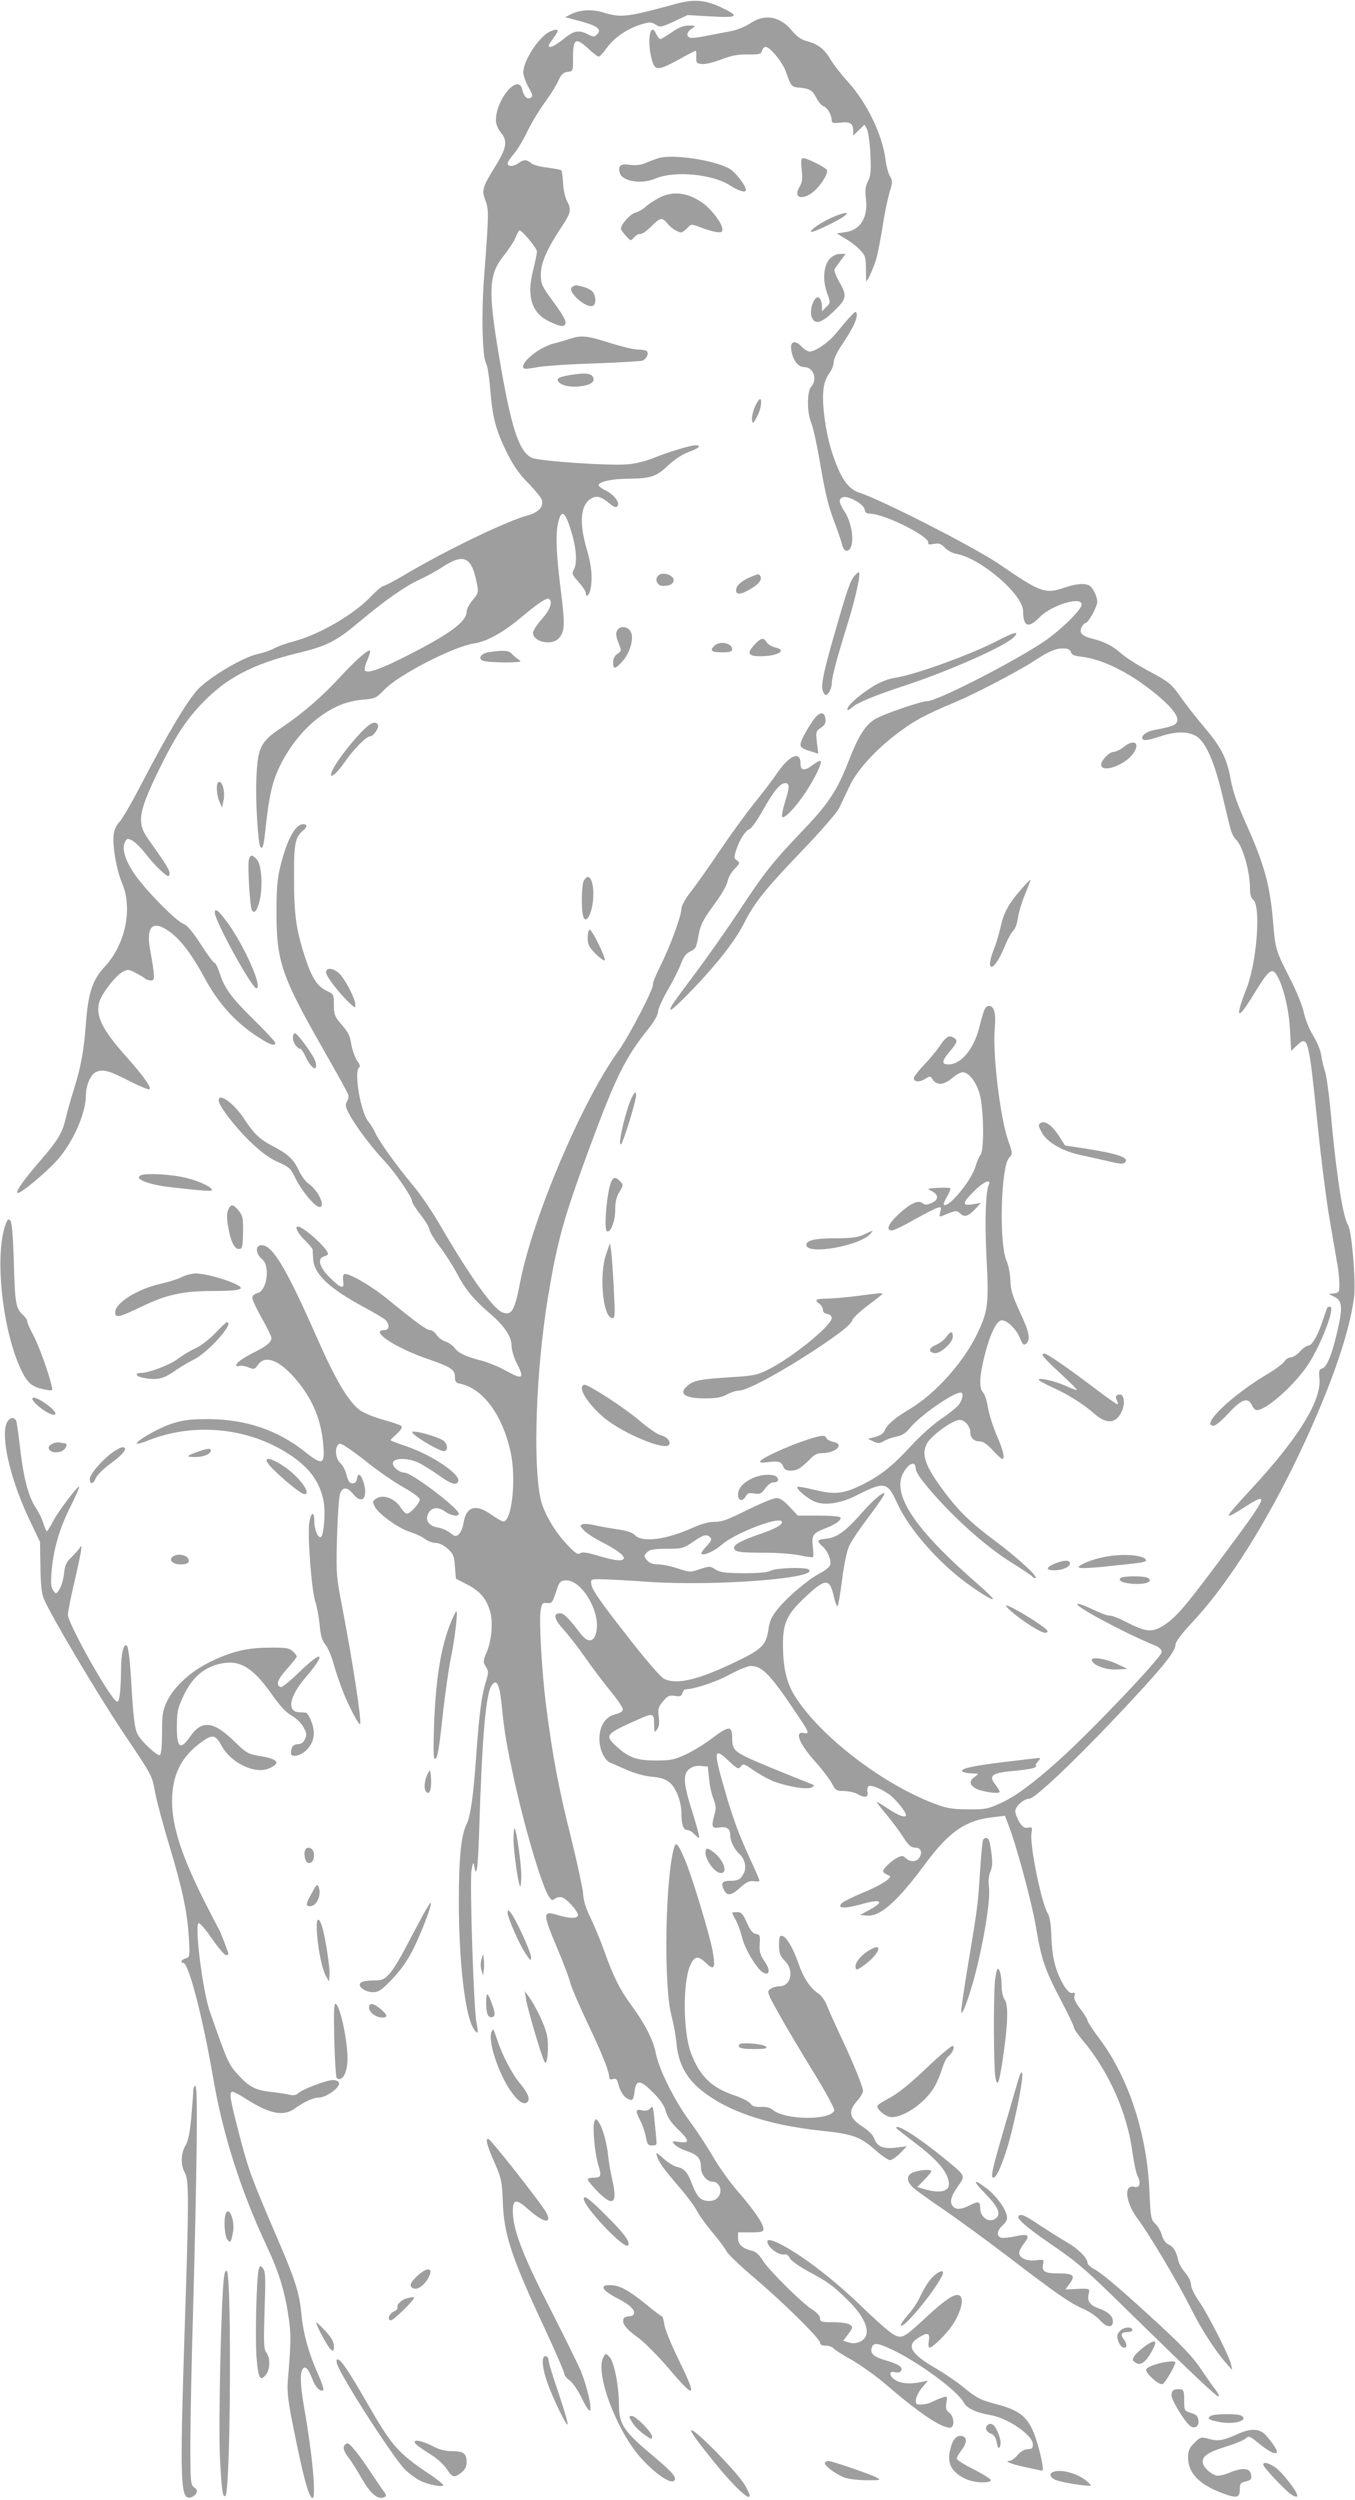 <?xml version="1.0" standalone="no"?>
<!DOCTYPE svg PUBLIC "-//W3C//DTD SVG 20010904//EN"
 "http://www.w3.org/TR/2001/REC-SVG-20010904/DTD/svg10.dtd">
<svg version="1.0" xmlns="http://www.w3.org/2000/svg"
 width="694pt" height="1280pt" viewBox="0 0 694 1280"
 preserveAspectRatio="xMidYMid meet">
<g transform="translate(0,1280) scale(0.1,-0.1)"
fill="#9e9e9e" stroke="none">
<path d="M3465 12781 c-254 -69 -282 -73 -375 -45 -59 18 -123 14 -168 -10
l-27 -14 45 -12 c118 -30 146 -48 118 -76 -14 -14 -19 -14 -46 0 -47 24 -73
20 -126 -24 -44 -36 -76 -50 -76 -33 0 3 12 21 26 40 31 41 26 50 -16 33 -57
-24 -139 -148 -140 -211 0 -15 12 -48 26 -74 22 -38 24 -49 13 -55 -18 -12
-36 5 -44 41 -19 86 -135 -48 -135 -156 0 -21 10 -45 26 -65 35 -41 29 -79
-30 -173 -65 -105 -70 -121 -50 -173 18 -47 18 -64 -6 -384 -15 -188 -10 -415
9 -449 8 -13 17 -74 22 -135 11 -141 28 -208 85 -323 33 -66 62 -109 108 -155
35 -36 67 -75 71 -87 11 -34 -16 -64 -70 -79 -111 -30 -422 -180 -634 -306
-52 -31 -101 -56 -107 -56 -7 0 -34 -23 -61 -51 -89 -95 -272 -201 -403 -234
-36 -9 -78 -25 -95 -34 -16 -10 -55 -23 -86 -30 -72 -15 -238 -113 -301 -176
-54 -55 -156 -225 -289 -480 -51 -99 -104 -191 -118 -204 -15 -15 -26 -40 -29
-66 -6 -59 14 -177 43 -246 56 -131 17 -315 -89 -429 -62 -66 -85 -136 -96
-291 -11 -143 -26 -225 -64 -344 -14 -44 -32 -109 -40 -144 -17 -72 -40 -110
-129 -213 -86 -99 -130 -162 -117 -166 14 -5 138 97 201 166 81 89 149 240
149 335 0 48 23 102 48 116 36 19 65 12 169 -41 56 -29 105 -49 109 -45 10 10
-33 70 -115 162 -129 144 -163 214 -142 286 14 45 84 135 121 154 24 13 31 12
66 -7 21 -11 43 -24 48 -29 6 -5 19 -9 29 -9 22 0 21 15 -4 157 -22 121 14
155 99 93 58 -41 118 -122 182 -241 65 -121 151 -218 257 -289 73 -49 103 -60
103 -39 0 5 -49 58 -109 117 -119 117 -150 160 -176 240 -9 28 -21 52 -26 52
-5 0 -37 42 -70 94 -42 65 -69 98 -90 106 -38 16 -172 150 -237 237 -57 75
-81 147 -62 182 10 19 13 20 38 7 15 -8 44 -37 65 -64 21 -28 57 -68 80 -89
36 -32 42 -35 45 -19 4 17 -15 48 -107 177 -64 90 -54 142 71 394 75 148 123
221 207 308 121 126 257 197 481 252 154 37 202 61 320 161 134 112 231 180
308 216 35 16 87 44 115 63 116 76 155 55 182 -96 6 -31 2 -41 -24 -71 -17
-20 -31 -47 -31 -60 0 -50 -86 -114 -299 -222 -137 -70 -206 -95 -221 -80 -5
5 -1 26 11 53 10 24 17 46 14 49 -9 9 -73 -48 -152 -133 -91 -100 -195 -190
-306 -264 -104 -69 -118 -100 -124 -261 -5 -111 9 -336 21 -347 12 -13 17 7
27 103 17 160 35 237 74 315 49 100 123 190 201 248 77 56 140 81 226 89 59 5
66 8 108 52 73 76 353 220 460 236 62 9 147 56 232 127 90 76 138 108 149 101
22 -13 7 -56 -36 -104 -25 -28 -45 -59 -45 -70 0 -46 93 -67 130 -30 33 33 35
68 12 250 -24 191 -28 294 -11 353 17 64 37 44 70 -72 22 -75 25 -152 7 -180
-10 -17 -7 -25 25 -60 20 -23 37 -48 37 -56 0 -27 17 -15 24 16 12 59 6 124
-19 208 -39 133 -32 223 19 256 29 20 54 14 97 -22 22 -19 33 -23 41 -15 16
16 -15 58 -59 80 -20 9 -36 22 -37 27 -2 18 68 34 154 34 113 1 143 11 204 70
33 30 73 56 104 67 52 19 68 34 34 34 -26 0 -139 -34 -212 -64 -36 -15 -95
-30 -131 -33 -99 -9 -458 16 -495 33 -67 32 -107 156 -169 526 -56 332 -52
414 26 510 27 34 54 76 61 95 7 18 15 33 19 33 14 0 89 -91 89 -108 0 -10 -9
-54 -20 -98 -34 -132 -6 -218 83 -260 57 -26 73 -29 82 -14 8 13 -7 41 -71
129 -49 66 -54 79 -54 125 0 59 31 131 104 241 51 76 54 91 29 138 -9 18 -18
58 -19 91 -2 32 -6 61 -9 64 -3 3 -35 9 -72 14 -36 4 -74 14 -83 23 -21 19
-39 19 -64 0 -25 -19 -56 -19 -56 -2 0 7 14 29 31 48 17 19 48 70 69 114 21
44 62 112 90 150 29 39 60 89 70 112 15 33 25 42 47 45 28 3 28 3 28 78 0 92
14 100 78 41 24 -23 48 -41 54 -41 5 0 23 20 41 45 37 52 106 99 176 120 44
13 52 13 74 -1 23 -15 28 -14 94 16 l70 33 119 -7 c141 -8 150 0 53 46 -83 39
-139 43 -229 19z"/>
<path d="M3842 12680 c-24 -16 -69 -34 -100 -40 -31 -5 -88 -17 -126 -24 -38
-8 -75 -12 -82 -9 -21 8 -17 29 9 46 22 16 22 16 -14 16 -26 1 -52 -9 -88 -34
-28 -19 -54 -35 -59 -35 -5 0 -14 12 -21 26 -31 69 -49 -37 -22 -133 15 -56
31 -56 137 2 45 25 84 45 87 45 3 0 4 -15 3 -32 -1 -30 2 -33 29 -36 17 -2 62
9 100 24 52 20 87 26 136 25 59 0 67 2 72 19 3 11 11 20 18 20 23 0 87 -78
104 -127 25 -72 30 -78 61 -81 61 -5 74 -13 94 -51 11 -22 28 -42 38 -45 20
-7 42 -45 42 -73 0 -13 8 -15 44 -11 50 6 66 -4 66 -41 l0 -25 29 28 29 28 12
-23 c7 -12 15 -70 18 -129 4 -88 2 -112 -13 -139 -13 -26 -15 -46 -10 -88 12
-97 -28 -162 -108 -172 l-42 -6 45 -27 c25 -14 59 -40 75 -58 27 -28 30 -38
30 -96 0 -35 1 -64 2 -64 7 0 42 80 52 118 7 23 21 98 32 165 10 67 27 146 36
175 15 49 15 56 1 80 -9 15 -19 54 -23 87 -15 124 -97 292 -191 395 -34 37
-74 88 -89 114 -32 54 -64 80 -122 95 -30 8 -52 24 -78 55 -60 73 -139 87
-213 36z"/>
<path d="M3375 11991 c-16 -5 -47 -16 -67 -25 -25 -11 -51 -14 -81 -10 -49 7
-62 -3 -53 -40 11 -45 111 -61 184 -30 96 41 291 23 382 -36 44 -28 80 -39 80
-23 0 24 -56 96 -89 112 -83 43 -285 72 -356 52z"/>
<path d="M4106 11931 c5 -47 3 -65 -12 -90 -36 -61 27 -69 86 -10 36 37 63 86
55 99 -9 14 -101 60 -120 60 -12 0 -14 -10 -9 -59z"/>
<path d="M3370 11784 c-25 -14 -55 -34 -66 -45 -12 -11 -34 -23 -50 -28 -26
-6 -74 -60 -74 -82 0 -4 11 -21 25 -36 25 -28 25 -28 43 -8 9 11 24 19 32 17
9 -1 33 16 55 38 45 46 57 49 82 17 19 -24 54 -47 72 -47 6 0 19 10 31 22 20
22 20 22 68 4 26 -11 62 -21 80 -24 27 -3 32 -1 32 15 0 26 -50 94 -92 127
-82 62 -164 72 -238 30z"/>
<path d="M4265 11688 c-55 -23 -119 -67 -111 -75 6 -7 142 58 171 81 29 23 1
20 -60 -6z"/>
<path d="M4250 11475 c-32 -34 -38 -108 -14 -175 18 -50 18 -50 -4 -72 l-22
-22 0 24 c0 14 -4 31 -9 39 -24 38 -63 -58 -41 -99 17 -32 48 -23 106 32 71
67 74 83 33 154 -21 38 -29 61 -23 69 5 7 19 27 32 44 l23 31 -29 0 c-17 0
-37 -9 -52 -25z"/>
<path d="M2931 11331 c-31 -20 68 -111 105 -97 16 6 18 39 4 66 -6 11 -27 24
-48 30 -44 12 -43 12 -61 1z"/>
<path d="M4354 11178 c-17 -18 -48 -55 -69 -81 -39 -49 -108 -97 -139 -97 -9
0 -28 12 -41 26 -34 36 -60 26 -52 -20 9 -53 35 -86 68 -86 46 0 67 -64 33
-101 -21 -24 -21 -130 0 -181 9 -21 28 -104 42 -185 31 -184 47 -248 84 -343
15 -41 31 -87 34 -102 4 -16 13 -28 21 -28 45 0 38 129 -10 202 -29 44 -31 63
-8 72 26 10 107 -35 111 -61 2 -16 10 -23 26 -23 77 0 318 -122 300 -152 -4
-5 8 -7 28 -3 27 5 37 2 57 -19 13 -14 40 -29 60 -32 125 -23 341 -208 341
-293 1 -81 27 -90 85 -31 61 62 215 109 215 65 0 -23 -81 -106 -164 -169 -117
-90 -572 -326 -627 -326 -32 0 -227 -67 -267 -92 -51 -31 -86 -87 -136 -216
-58 -149 -104 -219 -236 -356 -152 -159 -200 -220 -325 -411 -62 -93 -162
-236 -223 -317 -61 -81 -116 -156 -122 -168 -23 -44 12 -15 113 90 124 130
216 248 261 339 51 100 107 170 293 364 96 100 179 195 191 220 11 23 35 73
53 111 38 83 137 191 253 277 83 62 138 91 291 155 96 40 318 156 400 209 76
50 111 65 149 65 25 0 36 -5 41 -19 4 -14 19 -20 58 -24 104 -13 238 -79 363
-179 126 -101 155 -157 92 -176 -18 -6 -50 -13 -72 -17 -45 -7 -76 -25 -76
-42 0 -18 25 -16 94 7 77 26 142 26 184 0 47 -29 93 -133 132 -300 18 -74 36
-152 42 -172 5 -21 17 -46 28 -56 34 -32 71 -159 72 -247 0 -34 5 -53 16 -61
41 -30 20 -320 -34 -456 -62 -159 -47 -168 41 -23 69 112 87 129 109 100 34
-46 68 -178 73 -288 l6 -108 27 26 c60 57 62 48 110 -419 17 -165 44 -379 61
-475 17 -97 34 -201 40 -231 5 -30 9 -74 9 -97 0 -38 -2 -42 -27 -45 l-28 -3
30 -15 c40 -20 43 -54 14 -178 -27 -118 -53 -182 -78 -189 -15 -4 -17 -12 -13
-52 10 -112 -107 -303 -346 -561 -150 -163 -153 -170 -33 -94 128 82 115 56
-125 -266 -190 -255 -236 -308 -302 -347 -54 -32 -87 -28 -183 22 -39 20 -78
35 -87 33 -9 -1 -47 13 -84 31 -37 18 -72 31 -79 29 -23 -8 240 -149 394 -212
25 -10 37 -21 37 -35 0 -25 -361 -405 -524 -551 -144 -129 -224 -187 -307
-225 -57 -26 -75 -30 -159 -29 -73 0 -110 5 -160 24 -271 97 -605 353 -732
561 -41 68 -58 144 -58 265 1 103 21 148 106 229 112 106 133 108 155 9 7 -30
15 -51 19 -47 4 4 14 65 23 135 9 71 24 146 35 170 10 24 56 92 101 151 44 59
81 112 81 118 0 18 -56 -29 -116 -97 -81 -93 -127 -126 -180 -132 -50 -5 -53
-11 -23 -38 28 -24 48 -71 41 -96 -2 -10 -26 -30 -52 -43 -59 -30 -169 -123
-219 -186 -29 -36 -40 -61 -45 -100 -11 -80 -33 -103 -160 -164 -200 -97 -311
-123 -376 -90 -16 8 -91 95 -167 192 -166 212 -202 264 -205 295 -3 22 0 23
52 22 30 0 138 -6 239 -13 342 -24 894 19 821 64 -20 12 -168 7 -192 -7 -15
-9 -62 -13 -139 -13 -96 1 -121 4 -144 19 -28 18 -31 18 -80 2 -49 -17 -52
-17 -112 3 -35 12 -80 21 -101 21 -25 0 -45 7 -55 18 -21 23 -21 27 -1 46 11
12 36 16 99 16 78 0 85 2 134 35 54 38 70 42 89 23 9 -9 5 -19 -20 -45 -17
-18 -29 -36 -25 -39 11 -11 68 15 105 48 66 57 282 142 305 119 13 -13 -27
-37 -109 -65 -91 -31 -134 -53 -134 -70 0 -22 24 -26 153 -26 67 0 150 -6 185
-14 34 -7 64 -11 66 -8 3 2 2 26 -1 53 -7 59 1 70 65 94 52 20 84 43 76 56 -3
5 -53 9 -111 9 l-107 0 -42 45 c-29 31 -49 45 -68 45 -14 0 -81 -28 -149 -61
-97 -49 -131 -62 -167 -61 -29 0 -67 -10 -109 -29 -137 -62 -262 -79 -299 -39
-12 13 -41 23 -91 30 -40 6 -93 15 -117 21 -24 6 -51 8 -60 5 -15 -6 -14 -10
7 -32 13 -14 56 -42 94 -61 75 -38 118 -71 109 -84 -8 -14 -44 -10 -129 15
-60 18 -83 21 -94 13 -11 -9 -26 1 -70 48 -62 67 -114 157 -131 225 -42 179
-25 664 36 1035 48 290 79 403 214 770 134 362 183 461 302 609 29 36 48 70
48 85 0 14 23 65 51 114 29 49 59 110 68 136 12 31 26 50 45 59 31 15 31 15
46 94 9 45 25 75 75 143 37 49 67 101 71 121 3 19 20 48 36 65 28 28 29 31 13
43 -16 11 -16 17 -5 52 17 54 48 102 69 109 9 3 38 43 64 89 57 102 92 146
118 146 24 0 24 -18 -1 -98 -11 -35 -17 -68 -14 -74 9 -15 69 48 120 125 48
73 86 152 77 161 -3 3 -20 -6 -38 -19 -44 -34 -65 -33 -65 5 0 67 -56 44 -119
-47 -21 -32 -74 -101 -116 -153 -42 -52 -122 -162 -178 -245 -55 -82 -123
-178 -149 -211 -29 -37 -48 -72 -48 -87 0 -36 -59 -196 -109 -295 -23 -46 -39
-87 -37 -91 9 -14 -120 -263 -176 -341 -185 -255 -437 -847 -503 -1180 -29
-151 -44 -177 -91 -160 -48 18 -164 180 -313 435 -44 77 -110 174 -146 216
-82 98 -173 224 -193 269 -9 19 -25 45 -35 57 -40 46 -76 260 -47 278 6 4 2
17 -10 33 -11 15 -24 51 -30 81 -10 55 -13 61 -62 119 -23 27 -28 42 -28 87 0
53 -1 55 -37 72 -48 23 -75 65 -107 161 -49 147 -60 225 -60 412 -1 182 5 214
48 249 21 18 20 31 -2 31 -39 0 -82 -79 -114 -207 -18 -72 -22 -117 -22 -248
0 -246 26 -323 235 -690 69 -121 129 -228 132 -238 4 -10 1 -27 -6 -37 -10
-17 -8 -28 13 -67 30 -57 116 -171 175 -233 53 -55 145 -188 145 -209 0 -8 20
-41 45 -72 25 -32 45 -66 45 -76 1 -10 23 -47 50 -83 28 -36 68 -99 90 -140
43 -82 85 -133 170 -206 73 -63 110 -117 110 -164 0 -20 11 -59 25 -86 43 -85
34 -91 -58 -40 -34 19 -91 42 -127 51 -77 20 -114 38 -133 65 -8 11 -28 25
-45 31 -17 6 -38 21 -47 35 -8 13 -23 24 -33 24 -17 0 -67 36 -223 163 -84 68
-200 134 -217 123 -5 -3 -7 -19 -4 -36 6 -43 -12 -38 -69 19 -54 53 -66 98
-29 108 11 3 20 9 20 13 0 26 -126 140 -155 140 -17 0 0 -35 35 -69 22 -22 40
-43 41 -48 0 -4 1 -27 3 -50 4 -76 81 -149 257 -244 52 -28 102 -58 112 -66
23 -22 22 -53 -2 -53 -85 0 55 -93 228 -151 110 -38 131 -52 131 -89 0 -24 5
-31 28 -35 116 -25 215 -159 257 -349 30 -135 7 -356 -37 -356 -7 0 -35 16
-62 35 -80 57 -128 42 -142 -42 -3 -23 -14 -49 -24 -58 -15 -14 -19 -13 -45 7
-15 12 -43 24 -63 27 -46 8 -66 37 -49 71 16 32 50 37 86 11 30 -22 71 -28 71
-12 0 28 -242 211 -278 211 -29 0 -67 34 -59 53 9 24 81 22 132 -3 22 -11 69
-40 104 -65 61 -44 90 -53 98 -29 12 36 -136 135 -269 180 -43 14 -78 28 -78
30 0 2 15 17 33 33 21 20 29 33 22 40 -5 5 -46 19 -90 31 -44 12 -97 33 -118
47 -59 41 -125 150 -221 368 -150 340 -221 464 -275 478 -44 11 -48 -38 -7
-72 40 -34 23 -160 -24 -171 -14 -3 -26 -13 -28 -22 -2 -9 20 -56 47 -104 28
-49 51 -96 51 -105 0 -21 -24 -41 -90 -74 -57 -29 -90 -52 -90 -66 0 -5 7 -6
15 -3 9 4 29 0 47 -7 29 -12 32 -11 50 14 36 50 106 24 187 -68 88 -101 134
-207 146 -335 10 -110 -2 -116 -91 -45 -142 113 -302 167 -494 169 -91 0 -130
-4 -186 -22 -65 -20 -184 -87 -184 -103 0 -4 28 3 62 17 235 92 512 64 720
-73 104 -68 158 -143 176 -243 9 -53 1 -164 -13 -178 -13 -14 -35 33 -35 75 0
58 -17 55 -26 -4 -10 -65 12 -351 31 -404 8 -24 18 -77 22 -118 5 -55 12 -80
29 -101 13 -15 33 -62 44 -104 12 -42 35 -109 51 -148 29 -71 78 -163 83 -156
10 11 -37 314 -88 582 -34 177 -35 183 -30 375 3 108 10 208 16 224 14 36 37
34 69 -5 47 -56 77 -12 48 71 -13 36 -26 40 -31 9 -2 -15 -10 -23 -23 -23 -14
0 -22 11 -30 42 -5 23 -20 52 -33 63 -28 26 -28 93 -1 98 9 2 66 -37 128 -86
62 -50 150 -111 197 -137 50 -28 84 -54 84 -63 0 -19 -49 -72 -66 -72 -7 0
-20 13 -30 28 -29 50 -94 74 -129 48 -18 -13 -18 -16 -5 -41 21 -39 124 -112
181 -129 27 -9 61 -24 76 -36 14 -11 39 -20 54 -20 18 0 41 -11 61 -29 29 -26
34 -37 38 -92 l5 -62 60 -31 c65 -34 98 -74 116 -140 15 -54 6 -150 -19 -207
-18 -42 -19 -47 -4 -72 15 -24 15 -30 0 -79 -21 -65 -34 -167 -48 -363 -15
-218 -30 -324 -50 -364 -28 -55 -40 -172 -40 -395 0 -313 32 -586 76 -654 22
-33 26 -23 14 34 -14 72 -35 720 -25 779 6 36 10 43 13 25 12 -75 20 -19 26
172 15 484 34 701 63 747 26 40 42 8 53 -104 13 -132 24 -199 66 -390 57 -256
143 -543 178 -590 12 -16 16 -17 29 -6 9 7 25 10 36 6 25 -7 81 -71 81 -90 0
-19 -40 -19 -101 -1 -82 25 -82 14 -1 -179 28 -66 56 -140 62 -165 6 -25 47
-119 90 -210 77 -163 110 -246 110 -276 0 -11 6 -13 19 -9 17 5 22 -1 30 -33
11 -40 34 -68 61 -74 11 -2 16 9 20 42 7 64 28 63 94 -3 38 -38 58 -67 66 -97
8 -30 27 -58 61 -91 61 -59 63 -74 8 -66 -39 5 -40 5 -24 -13 10 -11 39 -26
66 -35 53 -18 69 -37 69 -84 0 -34 30 -71 58 -71 40 0 57 -54 26 -84 -21 -22
-70 -20 -93 3 -10 10 -26 40 -36 67 -23 62 -40 81 -77 89 -17 4 -48 23 -71 44
-37 33 -39 34 -32 11 10 -33 34 -65 117 -162 38 -44 78 -98 89 -121 12 -22 47
-71 78 -107 31 -37 63 -80 72 -97 9 -16 72 -76 140 -134 144 -121 339 -313
339 -334 0 -10 10 -15 29 -15 16 0 34 -6 40 -14 7 -8 49 -35 95 -60 45 -26
125 -83 177 -128 169 -145 278 -218 324 -218 26 0 23 59 -5 78 -14 10 -17 21
-13 49 6 34 5 35 -18 28 -13 -4 -35 -13 -49 -20 -25 -13 -53 -18 -77 -16 -23
2 -13 46 18 84 l32 38 -39 -8 c-55 -11 -102 -7 -130 12 -32 21 -32 48 0 39 29
-7 44 12 25 31 -8 7 -39 20 -70 29 -64 18 -84 36 -74 66 9 27 29 25 105 -11
134 -63 335 -211 365 -269 16 -30 64 -53 135 -65 92 -15 220 -103 220 -151 0
-19 -5 -24 -26 -24 -16 0 -36 -11 -52 -30 -15 -17 -33 -30 -42 -30 -32 -1 16
-19 91 -34 41 -9 75 -16 77 -16 8 0 -1 54 -19 119 -40 146 -79 185 -214 221
-87 23 -102 31 -182 96 -28 23 -85 61 -125 85 -133 76 -159 120 -95 159 48 30
61 26 54 -15 -3 -19 -2 -35 4 -35 16 0 87 70 119 118 34 51 53 111 44 136 -15
38 -66 9 -194 -111 -99 -92 -111 -98 -152 -77 -18 9 -89 71 -158 138 -132 128
-275 241 -387 306 -61 36 -103 50 -103 34 0 -30 59 -74 90 -67 8 2 20 -6 25
-19 6 -12 47 -42 97 -69 99 -53 122 -70 196 -142 103 -99 130 -186 68 -216
-19 -9 -38 -11 -58 -5 l-29 9 26 35 c24 32 24 36 8 47 -9 8 -46 13 -85 13 -61
0 -68 2 -68 20 0 12 -15 29 -40 45 -55 35 -221 200 -254 252 -17 28 -36 45
-54 49 -49 11 -72 32 -72 64 l0 30 65 0 c56 0 65 3 65 18 0 26 -47 95 -132
193 -41 47 -98 127 -127 178 -29 50 -82 131 -118 179 -77 104 -159 268 -174
349 -12 65 -55 150 -124 244 -60 81 -93 147 -140 279 -21 58 -53 135 -71 172
-23 46 -36 86 -38 126 -3 31 -30 156 -60 277 -66 263 -97 429 -130 690 -21
163 -36 431 -27 480 6 36 10 40 33 37 24 -2 28 3 45 55 16 51 21 58 46 61 84
10 187 -164 160 -268 -13 -50 -43 -52 -80 -4 -60 79 -86 104 -104 104 -38 0
-32 -29 16 -82 26 -29 76 -93 111 -143 34 -49 92 -126 128 -170 36 -44 66 -87
66 -97 0 -10 -13 -19 -37 -25 -52 -12 -83 -59 -83 -127 0 -55 27 -112 58 -122
9 -4 46 -20 82 -36 39 -17 90 -32 128 -35 47 -4 72 -13 92 -30 33 -27 60 -99
60 -157 0 -59 10 -86 30 -86 9 0 25 -9 35 -20 10 -11 21 -20 25 -20 5 0 -10
55 -31 123 -49 152 -53 202 -19 229 16 13 35 18 59 16 l36 -3 7 -65 c3 -36 14
-82 23 -103 12 -30 13 -46 5 -75 -18 -66 -15 -75 24 -69 39 6 56 -6 56 -40 0
-30 21 -72 48 -97 27 -24 37 -69 21 -98 -17 -32 -28 -38 -71 -38 -41 0 -48
-13 -28 -51 16 -28 38 -23 82 17 31 28 47 35 69 32 16 -3 29 -1 29 2 0 4 -18
47 -41 96 -64 139 -95 221 -138 372 -58 200 -55 218 21 146 45 -42 50 -44 62
-29 12 16 16 15 62 -17 27 -19 72 -44 99 -56 69 -28 178 -47 202 -34 17 10 16
11 -7 20 -115 45 -290 117 -324 134 -67 33 -76 46 -76 100 0 64 -17 63 -104
-3 -37 -28 -97 -65 -134 -82 -58 -27 -77 -31 -152 -31 -98 0 -138 14 -199 69
-67 61 -63 65 107 141 76 34 82 33 82 -23 1 -45 2 -47 15 -28 11 13 13 32 9
65 -5 40 -3 50 22 79 23 28 32 32 60 28 27 -5 34 -2 39 14 4 10 9 19 13 19 48
1 159 38 227 75 46 25 95 45 110 45 59 0 101 -44 234 -243 67 -99 69 -106 37
-100 -50 10 -21 -59 64 -152 34 -38 70 -86 81 -107 18 -35 23 -38 62 -38 23
-1 53 -7 67 -15 39 -22 58 -19 53 9 -3 13 0 26 5 30 14 8 58 -9 104 -40 33
-23 88 -90 88 -107 0 -17 -37 -4 -91 32 -33 22 -59 37 -59 35 0 -3 23 -33 52
-67 28 -34 67 -86 85 -115 26 -40 39 -52 59 -52 29 0 40 -21 24 -49 -13 -25
-47 -27 -71 -5 -15 14 -20 14 -46 1 -15 -8 -39 -27 -53 -42 -25 -27 -24 -31
15 -49 19 -9 -43 -49 -136 -87 -51 -21 -99 -45 -107 -53 -28 -28 13 -30 99 -6
100 29 123 16 47 -26 l-53 -29 33 -3 c70 -7 157 70 304 269 120 162 207 221
347 235 l58 7 15 -39 c41 -102 120 -394 143 -526 29 -173 46 -222 131 -384 35
-66 64 -127 64 -134 0 -7 19 -36 43 -64 135 -159 231 -375 257 -576 7 -52 19
-108 27 -123 18 -35 10 -61 -17 -54 -57 15 -46 -82 20 -168 52 -68 209 -332
270 -455 50 -102 124 -216 180 -280 l31 -35 -6 29 c-9 43 -120 261 -166 326
-22 31 -39 68 -39 83 0 15 -13 41 -29 60 -16 18 -33 46 -36 63 -10 46 -25 71
-50 82 -15 7 -28 25 -34 47 -5 20 -21 47 -34 59 -22 21 -24 31 -30 167 -12
292 -106 579 -254 778 -35 46 -63 89 -63 96 0 6 -16 33 -36 58 -25 32 -35 53
-31 68 4 14 2 19 -8 15 -15 -6 -36 16 -60 63 -32 64 -47 127 -50 223 -2 64 -8
104 -18 120 -32 49 -94 352 -84 412 5 30 3 33 -18 28 -19 -3 -28 3 -44 29 -12
19 -21 44 -21 56 0 24 43 63 71 63 27 0 212 173 433 406 234 247 316 345 316
380 0 17 26 52 85 116 168 178 352 463 515 793 179 364 294 685 316 881 8 80
-13 332 -31 360 -27 43 -60 250 -90 583 -9 96 -22 190 -30 210 -7 20 -15 55
-18 78 -3 23 -21 67 -41 100 -20 33 -41 84 -48 118 -7 35 -37 109 -71 175 -73
143 -75 148 -87 293 -15 184 -45 292 -137 497 -47 105 -69 169 -80 230 -19
107 -48 164 -137 269 -39 46 -94 116 -121 155 -47 66 -59 75 -154 126 -57 30
-123 72 -146 92 -46 41 -88 62 -151 78 -53 13 -69 31 -54 59 6 12 15 21 20 21
14 0 60 84 60 109 0 30 -25 77 -45 85 -29 11 -67 6 -130 -15 -92 -31 -119 -21
-328 123 -123 84 -603 330 -720 367 -44 15 -79 57 -111 137 -34 83 -54 164
-66 271 -11 104 -3 160 29 204 12 16 21 40 21 55 0 15 18 52 39 84 54 78 83
138 79 161 -3 18 -6 17 -34 -13z"/>
<path d="M2915 11064 c-22 -7 -58 -18 -80 -23 -77 -20 -176 -103 -152 -127 4
-4 33 -1 64 5 32 7 164 16 293 20 129 5 243 11 252 15 19 9 31 33 22 47 -3 5
-23 9 -45 9 -22 0 -88 16 -148 35 -116 37 -143 40 -206 19z"/>
<path d="M2916 10879 c-62 -10 -74 -22 -45 -43 42 -29 169 -15 169 19 0 33
-32 40 -124 24z"/>
<path d="M3884 10749 c-19 -25 -36 -77 -32 -101 3 -20 6 -18 26 20 24 44 28
110 6 81z"/>
<path d="M3375 9856 c-25 -18 -11 -56 20 -56 36 0 55 10 55 30 0 25 -52 43
-75 26z"/>
<path d="M4377 9852 c-22 -24 -38 -70 -108 -315 -59 -209 -68 -259 -49 -287 9
-13 12 -12 25 4 8 11 15 31 15 44 0 33 22 117 81 307 44 143 70 265 57 265 -3
0 -12 -8 -21 -18z"/>
<path d="M3840 9844 c-45 -20 -70 -43 -70 -66 0 -25 25 -23 75 7 42 24 60 48
49 66 -7 12 -12 11 -54 -7z"/>
<path d="M3161 9572 c-8 -14 -6 -31 6 -62 17 -42 17 -43 -5 -58 -14 -9 -22
-25 -22 -43 0 -38 11 -37 49 6 36 41 57 109 44 145 -11 32 -57 40 -72 12z"/>
<path d="M5098 9514 c-139 -70 -407 -167 -511 -184 -36 -5 -80 -22 -115 -44
-67 -41 -132 -98 -132 -117 0 -8 8 -5 23 8 24 24 120 63 272 113 228 75 519
204 559 249 30 33 2 26 -96 -25z"/>
<path d="M3867 9502 c-44 -46 -37 -62 27 -62 90 0 141 31 76 45 -17 4 -36 15
-43 26 -16 26 -28 24 -60 -9z"/>
<path d="M3657 9492 c-23 -25 -13 -32 45 -32 35 0 48 4 48 15 0 34 -67 46 -93
17z"/>
<path d="M2505 9461 c-43 -6 -61 -35 -28 -45 22 -6 93 -9 153 -7 39 2 43 4 26
14 -10 7 -26 20 -35 30 -16 17 -42 19 -116 8z"/>
<path d="M4162 9108 c-37 -55 -62 -103 -62 -121 0 -15 12 -22 63 -37 l28 -9
-7 58 c-6 54 -5 58 21 75 19 13 25 24 23 44 -5 43 -33 39 -66 -10z"/>
<path d="M1847 9048 c-58 -62 -117 -139 -141 -185 -30 -59 7 -39 55 29 49 71
115 138 135 138 17 0 48 46 39 60 -13 21 -41 8 -88 -42z"/>
<path d="M5755 8975 c-16 -13 -40 -24 -52 -25 -22 0 -63 -43 -63 -65 0 -46
122 -3 164 57 38 54 5 77 -49 33z"/>
<path d="M1116 8793 c-10 -11 -6 -66 8 -98 l13 -30 7 33 c12 50 -8 115 -28 95z"/>
<path d="M1275 8400 c-8 -25 5 -244 15 -260 13 -22 28 -2 41 54 16 73 8 179
-15 205 -24 26 -33 26 -41 1z"/>
<path d="M2990 8291 c-11 -21 -14 -142 -4 -179 15 -55 52 18 53 106 1 53 -11
92 -29 92 -5 0 -14 -9 -20 -19z"/>
<path d="M5234 8251 c-65 -73 -92 -121 -108 -192 -8 -37 -24 -91 -36 -120 -22
-58 -25 -89 -11 -89 15 0 45 49 70 112 13 31 31 64 41 73 10 9 20 38 24 67 4
29 21 83 37 121 16 39 28 71 27 72 -2 2 -21 -18 -44 -44z"/>
<path d="M1100 8128 c0 -43 190 -388 213 -388 34 0 -55 204 -142 328 -49 68
-71 87 -71 60z"/>
<path d="M3010 7999 c0 -35 6 -48 40 -82 22 -22 43 -37 47 -34 8 9 -64 157
-77 157 -5 0 -10 -19 -10 -41z"/>
<path d="M1670 7821 c0 -20 72 -113 124 -160 25 -23 26 -23 26 -4 0 31 -58
140 -87 163 -33 26 -63 26 -63 1z"/>
<path d="M5041 7628 c-5 -13 -17 -53 -26 -91 -28 -109 -93 -187 -157 -187 -37
0 -35 18 7 67 40 47 43 58 16 72 -22 12 -38 1 -71 -49 -13 -19 -47 -61 -77
-92 -29 -31 -53 -61 -53 -68 0 -20 30 -22 57 -5 26 17 27 17 41 -3 20 -31 58
-27 99 8 18 17 43 30 54 30 30 0 67 -47 86 -109 21 -70 25 -290 5 -313 -7 -9
-19 -37 -27 -64 -22 -72 -140 -213 -161 -192 -3 3 5 22 17 42 12 20 19 39 16
42 -2 3 -31 4 -63 2 -58 -3 -58 -3 -31 -17 36 -19 35 -45 -3 -61 -24 -10 -33
-10 -45 0 -22 18 -64 -2 -125 -59 -51 -48 -64 -81 -32 -81 10 0 60 24 112 54
52 29 106 57 119 61 22 7 23 5 17 -20 -6 -24 -5 -27 11 -20 70 29 72 29 92 11
22 -20 41 -14 81 29 l24 26 -42 -7 c-56 -9 -55 6 7 67 48 49 91 67 75 32 -16
-37 -21 -186 -11 -380 12 -230 7 -267 -48 -382 -71 -147 -214 -307 -345 -385
-76 -45 -119 -82 -130 -112 -6 -14 -23 -25 -47 -31 l-38 -10 28 -13 c24 -12
32 -11 55 2 15 9 44 19 65 23 27 5 47 18 68 44 50 62 220 181 259 181 17 0 11
-36 -10 -63 -11 -14 -52 -47 -90 -72 -39 -26 -107 -87 -152 -136 -99 -108
-164 -159 -265 -207 -89 -42 -131 -45 -241 -18 -40 10 -75 16 -78 13 -10 -9
59 -66 95 -78 54 -18 132 -5 213 37 138 70 154 67 203 -42 50 -110 163 -249
292 -359 74 -63 191 -141 199 -132 2 2 -30 35 -73 72 -331 287 -452 469 -383
580 30 48 60 55 60 14 0 -9 17 -39 39 -66 119 -151 312 -328 454 -415 53 -33
100 -64 103 -69 3 -5 10 -9 17 -9 22 0 -88 102 -203 188 -130 97 -189 154
-265 256 -97 130 -118 189 -87 246 23 41 132 120 167 120 27 0 55 -34 55 -65
0 -28 19 -45 49 -45 16 0 38 -15 65 -45 23 -25 45 -45 49 -45 16 0 5 46 -29
123 -19 45 -39 108 -44 141 -5 32 -16 66 -24 75 -23 25 -20 83 8 195 28 109
61 176 87 176 28 0 75 -46 93 -91 14 -34 19 -39 31 -29 25 21 17 59 -32 164
-37 80 -47 111 -48 160 -1 34 -10 79 -20 101 -39 89 -29 484 14 528 18 18 18
21 -5 86 -42 121 -81 447 -69 578 7 75 -3 113 -31 113 -8 0 -18 -10 -23 -22z"/>
<path d="M1500 7486 c0 -24 23 -56 39 -56 4 0 16 -18 26 -40 29 -63 65 -82 51
-27 -7 30 -92 147 -106 147 -5 0 -10 -11 -10 -24z"/>
<path d="M3238 7185 c-30 -58 -75 -245 -59 -245 11 0 83 235 79 256 -3 16 -7
14 -20 -11z"/>
<path d="M1120 7166 c0 -27 80 -132 158 -208 57 -55 98 -86 144 -107 60 -26
67 -33 93 -87 31 -63 99 -144 121 -144 34 0 -5 84 -56 120 -16 11 -39 43 -51
70 -25 54 -56 83 -134 123 -60 30 -97 65 -141 133 -52 82 -134 143 -134 100z"/>
<path d="M5329 7050 c-12 -8 -11 -15 6 -47 27 -52 108 -98 204 -118 42 -9 106
-23 144 -32 53 -13 70 -14 79 -5 24 24 -34 45 -202 71 l-105 16 -32 50 c-36
55 -71 79 -94 65z"/>
<path d="M723 6783 c-43 -17 36 -49 154 -62 191 -21 215 -22 208 -11 -13 21
-91 53 -164 66 -76 13 -175 17 -198 7z"/>
<path d="M3121 6718 c-18 -79 -26 -214 -13 -222 19 -11 44 53 43 111 0 37 6
64 19 86 24 39 24 41 4 61 -27 27 -40 18 -53 -36z"/>
<path d="M1169 6606 c-8 -18 -8 -41 -1 -85 14 -79 32 -116 56 -116 17 0 19 9
21 84 1 75 -2 87 -23 113 -29 34 -39 35 -53 4z"/>
<path d="M30 6534 c-59 -152 -20 -535 75 -741 35 -76 58 -95 128 -108 38 -7
38 -7 31 21 -17 74 -69 214 -95 261 -16 29 -29 59 -29 66 0 8 -9 22 -21 33
-38 35 -42 57 -48 266 -4 141 -10 211 -18 219 -10 10 -15 6 -23 -17z"/>
<path d="M4425 6479 c-31 -14 -63 -19 -142 -19 -107 0 -153 -10 -153 -34 0
-54 277 -5 329 58 16 19 16 19 -34 -5z"/>
<path d="M3105 6380 c-37 -102 -18 -319 28 -328 17 -4 18 5 11 145 -4 81 -10
168 -13 193 l-7 45 -19 -55z"/>
<path d="M930 6261 c-19 -10 -67 -25 -107 -34 -120 -27 -233 -98 -233 -146 0
-31 18 -27 133 28 130 63 213 81 369 81 147 0 173 10 107 39 -61 27 -155 51
-199 51 -19 -1 -51 -9 -70 -19z"/>
<path d="M4385 6164 c-55 -7 -124 -13 -152 -13 -56 -1 -63 -6 -36 -27 10 -7
18 -21 18 -31 0 -11 9 -19 23 -21 12 -2 22 -10 22 -20 0 -38 -198 -200 -325
-264 -53 -27 -74 -32 -185 -39 -161 -10 -194 -16 -225 -41 -54 -42 -21 -68 87
-68 54 0 83 5 111 20 20 11 48 20 62 20 43 0 233 104 424 232 105 71 150 108
157 130 3 10 39 44 80 75 41 30 74 57 74 59 0 5 -13 4 -135 -12z"/>
<path d="M6797 6103 c-2 -5 -12 -33 -22 -63 -24 -75 -55 -130 -75 -130 -8 0
-27 -13 -42 -30 -14 -16 -36 -30 -47 -30 -11 0 -26 -9 -33 -21 -7 -11 -44 -39
-83 -62 -186 -110 -350 -267 -279 -267 10 0 44 29 77 65 67 72 99 83 119 40 6
-14 17 -25 25 -25 45 0 171 108 248 212 69 92 159 318 127 318 -6 0 -13 -3
-15 -7z"/>
<path d="M1102 5974 c-29 -31 -73 -64 -98 -76 -26 -11 -66 -35 -91 -54 -41
-32 -152 -74 -194 -74 -31 0 -22 -17 12 -24 71 -14 104 -7 160 32 30 21 75 48
100 60 75 36 214 192 171 192 -4 0 -31 -25 -60 -56z"/>
<path d="M4846 5954 c-10 -14 -34 -33 -53 -40 -37 -16 -40 -37 -6 -42 29 -4
93 53 93 84 0 31 -10 30 -34 -2z"/>
<path d="M5340 5861 c0 -5 40 -47 90 -92 49 -45 88 -84 86 -86 -1 -2 -28 8
-59 22 -58 25 -137 43 -137 31 0 -4 30 -21 67 -38 81 -36 165 -89 215 -134 66
-59 116 -54 145 13 16 39 10 83 -11 83 -20 0 -26 -11 -15 -31 5 -11 6 -19 2
-19 -4 0 -59 38 -120 85 -136 103 -241 175 -254 175 -5 0 -9 -4 -9 -9z"/>
<path d="M2980 5692 c0 -32 58 -107 120 -156 100 -79 299 -161 325 -135 15 15
-7 42 -42 51 -16 4 -64 37 -106 73 -77 66 -260 185 -284 185 -7 0 -13 -8 -13
-18z"/>
<path d="M166 5641 c-7 -10 40 -54 81 -75 43 -22 50 -4 12 28 -41 35 -87 58
-93 47z"/>
<path d="M42 5527 c-45 -54 3 -284 106 -502 l57 -120 2 -126 c1 -89 6 -136 17
-164 37 -88 273 -485 405 -683 154 -229 149 -220 166 -312 9 -47 41 -166 71
-265 69 -229 93 -344 101 -473 6 -99 5 -103 -16 -109 -21 -5 -30 -23 -12 -23
27 0 100 -281 152 -585 50 -294 142 -581 275 -865 65 -139 94 -235 114 -377
11 -75 10 -126 -6 -314 -4 -52 1 -102 26 -225 52 -263 82 -374 101 -374 19 0
-1 224 -41 450 -22 126 -25 187 -10 210 13 20 29 3 50 -52 15 -41 43 -68 56
-55 4 3 -9 42 -29 86 -43 94 -73 201 -82 291 -12 123 -28 174 -122 394 -138
321 -148 349 -198 539 -47 181 -53 217 -34 217 7 0 41 -18 76 -41 118 -74 186
-86 244 -44 44 32 93 55 119 55 44 0 119 57 105 79 -3 6 -17 11 -30 11 -32 0
-154 -46 -177 -67 -12 -11 -26 -13 -45 -8 -15 4 -57 10 -93 14 -76 8 -112 25
-161 78 -59 63 -60 65 -154 333 -36 100 -79 440 -58 453 6 4 36 -32 68 -78 32
-47 65 -85 72 -85 7 0 13 2 13 5 0 9 -43 120 -50 130 -4 6 -39 73 -78 150
-121 243 -167 395 -160 530 7 121 52 205 152 277 55 40 70 36 102 -22 47 -86
169 -145 240 -115 65 27 50 49 -45 64 -60 10 -68 14 -135 79 -103 100 -163
106 -221 22 -53 -76 -71 -59 -69 63 1 68 6 87 38 153 44 88 101 136 181 155
101 23 167 -15 265 -153 44 -63 77 -98 104 -112 21 -12 48 -37 59 -57 18 -31
19 -41 9 -63 -8 -18 -19 -26 -36 -26 -23 0 -36 -16 -36 -46 0 -24 46 -16 78
14 40 38 50 89 27 147 -9 25 -22 45 -28 46 -7 1 -23 2 -36 2 -62 4 -49 80 29
172 114 133 97 154 -27 34 -45 -44 -88 -79 -95 -77 -27 9 -17 39 31 92 28 31
51 60 51 65 0 4 -9 16 -21 27 -18 16 -36 19 -118 18 -116 0 -197 -20 -307 -74
-98 -48 -184 -127 -219 -202 -22 -46 -25 -67 -25 -160 0 -66 -4 -109 -11 -114
-12 -7 -94 68 -114 106 -16 31 -23 92 -34 289 -5 84 -14 158 -20 164 -17 17
-31 -37 -31 -122 0 -43 -3 -99 -6 -125 -6 -37 -9 -44 -20 -35 -44 36 -246 398
-246 441 -1 13 17 102 40 198 28 123 35 168 24 150 -9 -14 -31 -38 -48 -55
-25 -24 -32 -40 -36 -82 -3 -28 -13 -64 -23 -79 -17 -27 -18 -27 -32 -8 -11
14 -14 37 -9 94 8 112 40 223 96 334 27 55 48 101 46 104 -7 7 -104 -121 -133
-175 -15 -29 -30 -53 -33 -53 -3 0 -11 19 -18 41 -7 23 -24 58 -38 78 -36 53
-62 148 -79 290 -8 69 -17 136 -20 149 -6 24 -27 29 -43 9z"/>
<path d="M2120 5456 c26 -25 133 -86 152 -86 23 0 24 32 0 53 -17 15 -119 47
-151 47 -13 0 -13 -2 -1 -14z"/>
<path d="M4121 5424 c-93 -31 -216 -88 -226 -104 -6 -9 4 -11 41 -6 52 7 67 2
77 -26 7 -21 48 -24 80 -7 11 7 35 27 53 45 23 26 40 34 65 34 69 0 116 45 59
57 -17 3 -34 12 -37 19 -7 19 -26 17 -112 -12z"/>
<path d="M273 5410 c-51 -21 -11 -60 41 -41 24 10 37 41 17 41 -5 0 -15 2 -23
4 -7 3 -23 1 -35 -4z"/>
<path d="M573 5361 c-51 -37 -113 -110 -113 -132 0 -31 17 -30 30 1 7 18 41
51 81 80 64 47 87 80 56 80 -8 0 -32 -13 -54 -29z"/>
<path d="M1021 5370 c-70 -25 -73 -30 -20 -30 47 0 85 19 78 38 -3 7 -22 4
-58 -8z"/>
<path d="M1369 5313 c19 -35 168 -163 190 -163 39 0 -26 89 -106 143 -60 40
-101 50 -84 20z"/>
<path d="M3860 5234 c-51 -22 -80 -53 -80 -86 0 -33 24 -38 40 -9 8 16 17 19
44 14 29 -4 36 -1 55 26 12 17 30 31 40 31 25 0 33 11 20 27 -15 17 -75 16
-119 -3z"/>
<path d="M882 4828 c-18 -18 5 -38 44 -38 38 0 51 14 34 35 -15 18 -61 20 -78
3z"/>
<path d="M5637 4824 c-31 -7 -72 -21 -90 -31 -27 -15 -29 -18 -12 -21 11 -2
67 1 125 7 58 6 129 14 158 17 28 3 52 9 52 13 0 31 -133 40 -233 15z"/>
<path d="M5397 4792 c-42 -19 -40 -32 4 -32 40 0 79 17 79 35 0 20 -34 18 -83
-3z"/>
<path d="M5741 4721 c-23 -15 21 -31 83 -31 55 0 81 15 55 31 -18 11 -120 11
-138 0z"/>
<path d="M5180 4549 c58 -50 151 -109 172 -109 10 0 16 5 13 10 -15 24 -190
131 -212 130 -4 -1 8 -14 27 -31z"/>
<path d="M2311 4498 c-52 -126 -79 -290 -88 -532 -4 -127 -3 -177 5 -172 14 9
19 33 42 246 12 102 29 223 39 270 19 87 37 240 29 240 -3 0 -15 -23 -27 -52z"/>
<path d="M5592 4299 c8 -27 74 -50 130 -47 l53 3 -50 24 c-62 29 -140 41 -133
20z"/>
<path d="M5155 3780 c-174 -21 -246 -37 -224 -51 8 -5 30 -9 49 -9 35 -1 35
-1 13 -17 -29 -20 -29 -39 1 -58 27 -18 126 -33 126 -19 0 5 -9 20 -20 34 -40
51 -22 63 104 74 44 4 87 11 95 16 9 5 12 10 7 10 -5 0 -1 9 9 20 14 15 15 20
4 19 -8 -1 -82 -9 -164 -19z"/>
<path d="M2194 3725 c-18 -31 -25 -78 -14 -95 17 -27 31 4 28 61 -3 46 -5 51
-14 34z"/>
<path d="M2630 3384 c0 -61 24 -232 34 -242 3 -3 6 21 6 54 0 61 -24 232 -34
242 -3 3 -6 -21 -6 -54z"/>
<path d="M5035 3380 c-3 -5 -10 -76 -15 -157 -12 -178 -11 -177 -61 -477 -22
-131 -38 -243 -36 -249 7 -21 55 119 85 248 40 169 65 338 57 395 -4 29 -1 57
8 78 10 24 11 49 5 93 -4 34 -10 65 -14 70 -7 12 -21 11 -29 -1z"/>
<path d="M3455 3348 c-47 -140 -58 -711 -16 -868 11 -41 23 -106 26 -145 9
-92 43 -162 107 -220 132 -118 345 -194 638 -225 156 -16 197 -31 269 -95 34
-30 70 -55 79 -55 10 0 33 16 52 35 l35 36 -56 -7 c-66 -8 -96 5 -111 46 -6
18 -29 41 -58 60 -71 45 -78 79 -30 133 17 19 30 42 30 51 0 22 -48 139 -112
276 -30 63 -62 135 -72 160 -10 27 -29 54 -47 65 -40 27 -75 80 -99 151 -27
78 -62 138 -83 142 -14 3 -17 -5 -17 -47 0 -42 5 -55 30 -81 49 -50 32 -130
-29 -130 -15 0 -36 -6 -46 -14 -18 -13 -16 -19 42 -123 33 -60 112 -193 176
-297 64 -103 113 -194 110 -202 -20 -52 -255 -49 -316 4 -11 10 -34 16 -59 15
-31 -2 -45 3 -55 17 -7 10 -42 28 -77 40 -121 40 -181 98 -227 218 -40 107
-43 356 -5 446 21 51 41 55 81 16 43 -42 51 -28 35 61 -16 85 -103 374 -141
465 -32 76 -46 95 -54 72z"/>
<path d="M1567 3334 c-14 -14 -7 -65 9 -71 20 -8 35 14 32 47 -3 24 -27 38
-41 24z"/>
<path d="M3615 3327 c-13 -33 42 -117 77 -117 40 0 12 72 -43 111 -23 16 -30
18 -34 6z"/>
<path d="M1598 3109 c-33 -58 -34 -69 -9 -69 33 0 59 58 43 98 -6 18 -11 14
-34 -29z"/>
<path d="M2168 2998 c-19 -35 -59 -110 -89 -167 -30 -58 -68 -120 -85 -138
-27 -29 -38 -33 -80 -33 -27 0 -56 -4 -64 -10 -25 -15 16 -50 59 -50 31 0 44
9 101 68 45 48 78 95 109 157 43 88 95 225 87 232 -2 2 -19 -24 -38 -59z"/>
<path d="M2600 3007 c0 -26 61 -165 94 -213 23 -34 26 -36 26 -15 0 25 -76
192 -103 226 -15 19 -16 19 -17 2z"/>
<path d="M3750 3006 c0 -3 9 -20 19 -38 10 -18 24 -57 31 -85 13 -59 77 -166
109 -183 34 -18 38 14 6 59 -22 32 -26 49 -24 88 3 43 1 48 -19 51 -17 3 -29
18 -47 58 -20 45 -28 54 -49 54 -15 0 -26 -2 -26 -4z"/>
<path d="M1624 2893 c8 -91 27 -179 47 -214 l14 -24 3 32 c3 35 -22 198 -39
251 -20 60 -32 37 -25 -45z"/>
<path d="M4456 2817 c-46 -26 -79 -67 -74 -91 2 -15 9 -13 45 13 77 56 100
119 29 78z"/>
<path d="M2466 2768 c-5 -16 -5 -40 0 -55 l8 -28 4 28 c2 15 2 39 0 55 l-4 27
-8 -27z"/>
<path d="M5096 2659 c-8 -82 -7 -443 2 -494 10 -55 19 -35 37 86 27 177 31
283 11 310 -9 13 -16 43 -16 69 0 51 -9 90 -20 90 -4 0 -10 -28 -14 -61z"/>
<path d="M2694 2565 c6 -45 80 -296 95 -322 15 -27 24 83 12 140 -12 50 -55
140 -91 192 l-22 30 6 -40z"/>
<path d="M2490 2543 c0 -55 11 -78 33 -70 16 6 14 24 -12 90 -15 39 -21 34
-21 -20z"/>
<path d="M1712 2356 c3 -101 8 -188 12 -194 4 -6 13 -9 20 -6 21 8 36 51 36
102 0 98 -40 282 -62 282 -8 0 -9 -52 -6 -184z"/>
<path d="M1890 2521 c0 -24 36 -51 67 -51 31 0 29 13 -8 44 -36 31 -59 33 -59
7z"/>
<path d="M2517 2395 c-18 -44 33 -203 94 -294 40 -60 72 -82 91 -63 14 14 2
46 -38 94 -41 48 -93 148 -118 226 -19 57 -21 59 -29 37z"/>
<path d="M3786 2332 c-11 -19 17 -25 104 -23 31 1 41 4 33 12 -15 15 -129 24
-137 11z"/>
<path d="M4747 2213 c-79 -76 -146 -130 -185 -151 -34 -18 -64 -37 -67 -42
-10 -17 42 -60 72 -60 67 1 172 75 219 155 13 23 31 65 39 92 8 28 22 56 31
63 23 20 36 48 24 55 -5 3 -65 -47 -133 -112z"/>
<path d="M5227 2183 c-3 -4 -9 -24 -15 -43 -6 -19 -37 -129 -71 -244 -61 -211
-69 -246 -52 -246 18 0 60 106 90 226 46 184 72 347 48 307z"/>
<path d="M990 2098 c0 -13 -5 -74 -10 -137 -8 -83 -16 -123 -30 -146 -24 -40
-26 -100 -3 -140 21 -37 21 -135 -2 -825 -24 -753 -21 -845 28 -838 11 2 25
11 31 20 8 14 6 21 -9 32 -19 14 -20 27 -20 228 0 117 6 407 13 643 21 768 26
1185 13 1185 -6 0 -11 -10 -11 -22z"/>
<path d="M3331 2006 c-10 -12 -22 -15 -43 -11 -34 8 -35 -2 -7 -56 11 -23 24
-60 27 -82 7 -36 11 -42 32 -42 21 0 25 4 22 25 -1 14 -5 61 -10 104 -6 70 -9
77 -21 62z"/>
<path d="M3044 1937 c-10 -26 2 -163 20 -221 18 -58 15 -66 -25 -66 -16 0 -29
-4 -29 -9 0 -5 22 -32 49 -60 80 -82 105 -65 78 53 -9 39 -19 96 -22 126 -6
67 -29 148 -49 175 -14 19 -15 19 -22 2z"/>
<path d="M4590 1905 c0 -2 43 -36 94 -75 120 -89 176 -158 176 -213 0 -38 -46
-48 -124 -26 l-38 11 36 37 c20 20 36 40 36 44 0 11 -53 8 -89 -4 -40 -14 -41
-46 -3 -81 15 -13 85 -64 155 -111 70 -48 221 -158 335 -245 242 -185 310
-233 383 -265 30 -13 66 -38 82 -56 33 -38 67 -42 67 -8 0 29 -23 50 -73 68
-45 16 -60 38 -51 74 7 28 5 29 -70 25 l-49 -2 23 32 c29 40 17 50 -60 50 -69
0 -84 10 -78 45 6 27 5 27 -38 22 -47 -5 -84 12 -84 39 0 9 11 30 26 49 32 42
20 50 -50 34 -30 -6 -61 -9 -70 -6 -24 9 -19 37 10 64 20 19 25 30 20 51 -10
41 -56 102 -105 139 -67 51 -71 39 -9 -24 67 -68 85 -105 62 -128 -33 -32 -84
-1 -84 51 0 32 -9 35 -51 14 -44 -23 -70 -25 -87 -8 -20 20 -13 51 23 102 41
58 44 53 -70 146 -134 109 -245 179 -245 155z"/>
<path d="M2496 1823 c3 -15 22 -63 41 -105 30 -69 34 -88 38 -185 5 -173 43
-287 219 -664 53 -114 96 -214 96 -222 0 -9 12 -24 28 -35 15 -11 43 -52 62
-91 18 -39 37 -68 42 -63 11 11 -16 126 -47 202 -15 36 -85 178 -155 315 -137
266 -190 401 -193 493 -3 74 15 78 81 18 77 -68 122 -75 89 -13 -26 47 -280
370 -295 375 -9 3 -11 -4 -6 -25z"/>
<path d="M2990 1542 c0 -42 206 -259 226 -239 15 15 -17 59 -107 149 -90 90
-119 112 -119 90z"/>
<path d="M1156 1465 c-11 -30 -6 -111 8 -131 16 -21 19 -17 29 36 12 58 -20
139 -37 95z"/>
<path d="M5216 1452 c-8 -13 48 -61 159 -137 146 -100 180 -129 395 -340 331
-324 459 -445 471 -445 6 0 -2 17 -18 38 -16 20 -45 62 -65 92 -48 73 -105
133 -273 286 -171 156 -247 219 -286 239 -16 9 -29 22 -29 29 0 25 -50 74
-108 107 -31 18 -93 57 -137 86 -79 53 -99 61 -109 45z"/>
<path d="M1326 1184 c-12 -28 -20 -356 -12 -455 9 -105 18 -124 46 -90 24 28
26 87 4 116 -13 17 -14 49 -9 215 6 162 5 198 -7 214 -15 18 -15 18 -22 0z"/>
<path d="M1147 1138 c-15 -119 -29 -765 -20 -931 9 -163 14 -199 28 -185 26
25 32 1125 7 1150 -6 6 -12 -5 -15 -34z"/>
<path d="M2135 1145 c-38 -35 -42 -57 -11 -63 21 -4 53 22 72 59 26 51 -10 53
-61 4z"/>
<path d="M4773 1138 c-17 -18 -42 -58 -56 -88 -13 -30 -43 -77 -67 -103 -23
-26 -40 -51 -36 -54 18 -18 216 231 216 272 0 15 -30 1 -57 -27z"/>
<path d="M3092 1083 c2 -9 33 -32 71 -51 65 -33 94 -62 82 -82 -3 -6 -15 -10
-25 -10 -10 0 -22 -5 -25 -10 -13 -22 9 -53 68 -95 35 -25 103 -93 157 -156
143 -169 154 -161 55 41 -36 73 -68 152 -72 176 -3 24 -9 44 -12 44 -4 0 -40
27 -81 61 -91 74 -138 99 -185 99 -29 0 -36 -4 -33 -17z"/>
<path d="M2085 1033 c-27 -7 -55 -32 -49 -47 2 -6 -6 -16 -18 -21 -26 -11 -37
-45 -15 -45 13 0 117 102 117 114 0 6 -4 6 -35 -1z"/>
<path d="M1620 907 c0 -15 58 -123 74 -136 14 -12 16 -10 16 17 0 22 -12 43
-45 79 -24 26 -44 44 -45 40z"/>
<path d="M5753 877 c-13 -5 -25 -19 -29 -30 -7 -23 14 -67 33 -67 17 0 16 20
-2 44 -18 24 -11 36 21 36 13 0 24 4 24 9 0 15 -24 19 -47 8z"/>
<path d="M5872 793 c-23 -16 -50 -40 -59 -52 -15 -22 -15 -25 2 -37 25 -19 52
-1 83 55 32 57 24 67 -26 34z"/>
<path d="M3090 730 c-44 -82 71 -383 197 -520 72 -78 148 -129 165 -112 17 17
-4 41 -124 142 -135 114 -158 150 -158 251 0 93 -25 219 -49 242 -19 19 -19
19 -31 -3z"/>
<path d="M2786 733 c-12 -12 -6 -64 14 -122 26 -80 103 -238 107 -224 3 7 -19
79 -46 160 -28 82 -51 156 -51 165 0 19 -14 31 -24 21z"/>
<path d="M1726 698 c19 -65 287 -480 348 -542 20 -20 54 -45 75 -56 44 -22
121 -37 121 -24 0 5 -30 29 -67 54 -167 112 -195 144 -327 374 -91 158 -131
216 -147 216 -6 0 -7 -9 -3 -22z"/>
<path d="M5918 694 c-27 -8 -48 -20 -48 -27 0 -22 67 -80 84 -74 13 5 66 95
66 112 0 9 -54 4 -102 -11z"/>
<path d="M6013 564 c-7 -3 -13 -16 -13 -28 0 -24 65 -131 93 -155 25 -20 49
-6 45 26 -2 21 -11 30 -33 37 -41 14 -39 10 -40 69 0 45 -3 52 -20 54 -11 1
-26 -1 -32 -3z"/>
<path d="M6200 430 c-20 -13 -8 -21 47 -31 74 -14 150 8 112 32 -19 12 -140
11 -159 -1z"/>
<path d="M3237 399 c10 -17 32 -40 48 -53 48 -36 55 -39 55 -22 0 22 -83 106
-104 106 -16 0 -16 -2 1 -31z"/>
<path d="M5057 383 c-14 -14 -6 -34 17 -43 17 -6 26 -19 31 -46 5 -27 9 -34
15 -23 10 16 4 51 -17 92 -13 26 -32 34 -46 20z"/>
<path d="M3540 355 c0 -11 39 -64 125 -170 134 -164 218 -225 151 -110 -41 70
-276 308 -276 280z"/>
<path d="M6340 338 c-76 -34 -99 -38 -146 -26 -43 12 -45 11 -77 -20 -26 -26
-32 -40 -32 -75 0 -81 61 -142 186 -186 64 -23 79 -19 79 24 0 29 4 34 31 40
25 6 30 11 27 33 -4 36 -44 40 -110 12 -27 -11 -57 -18 -68 -15 -35 11 -70 46
-70 70 0 32 29 50 125 80 42 13 85 31 94 39 17 16 22 14 74 -29 51 -41 87 -57
87 -37 0 11 -28 52 -58 85 -31 33 -76 35 -142 5z"/>
<path d="M4884 305 c-9 -14 -19 -47 -22 -73 -5 -56 18 -91 79 -122 40 -21 123
-27 134 -10 3 5 -35 30 -85 55 -49 25 -90 50 -90 57 0 6 12 26 26 45 29 39 28
67 -3 71 -15 2 -27 -5 -39 -23z"/>
<path d="M2125 300 c-6 -9 10 -22 90 -73 28 -18 61 -49 74 -70 28 -43 38 -45
75 -16 18 14 26 30 26 53 0 44 -16 56 -75 56 -32 0 -65 8 -90 21 -53 28 -94
39 -100 29z"/>
<path d="M1767 283 c-13 -13 -7 -35 21 -70 15 -20 45 -68 67 -107 42 -73 79
-104 110 -93 15 6 15 10 4 26 -8 10 -41 59 -73 107 -59 89 -104 144 -116 144
-4 0 -10 -3 -13 -7z"/>
<path d="M4225 191 c-7 -13 56 -60 102 -77 21 -7 72 -13 113 -13 72 0 74 0 48
15 -30 16 -229 84 -246 84 -6 0 -13 -4 -17 -9z"/>
<path d="M6470 181 c0 -13 106 -126 141 -151 15 -11 30 -16 33 -11 9 14 -80
129 -117 151 -35 22 -57 26 -57 11z"/>
<path d="M5393 143 c-22 -8 -14 -30 15 -41 31 -13 173 -35 179 -28 2 2 -11 15
-29 29 -48 36 -128 56 -165 40z"/>
</g>
</svg>
